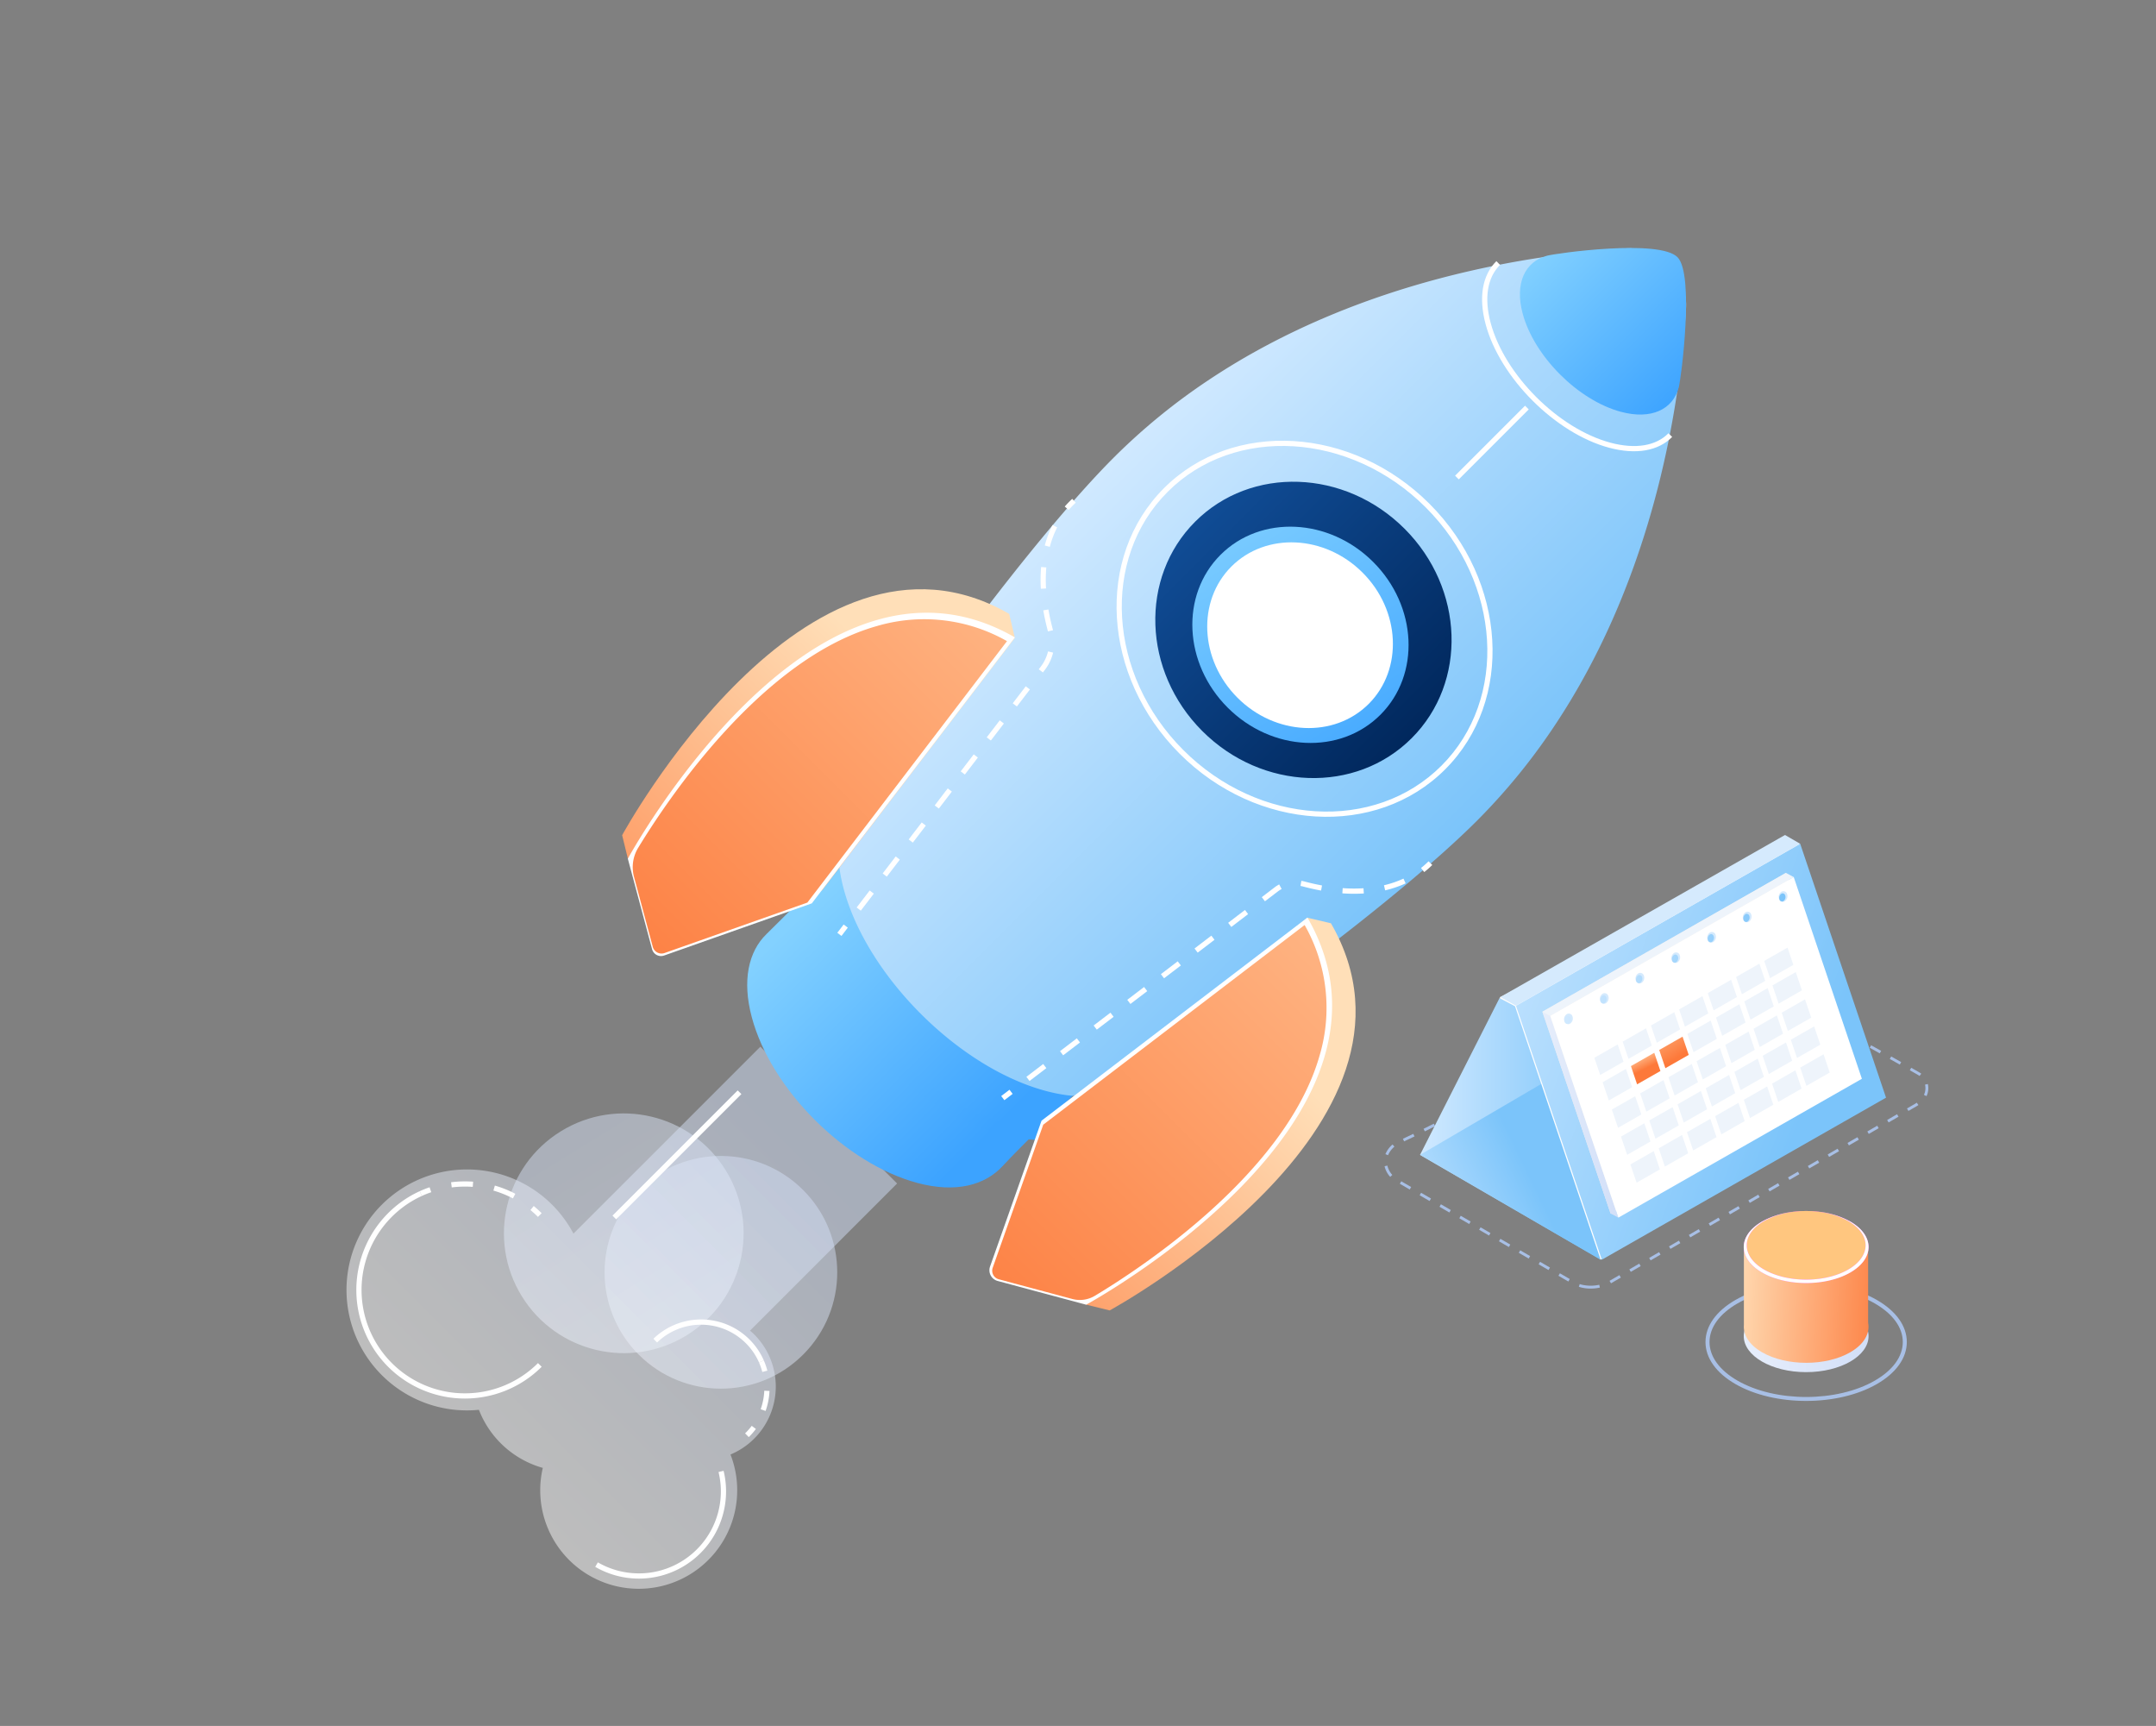 <svg xmlns="http://www.w3.org/2000/svg" xmlns:xlink="http://www.w3.org/1999/xlink" width="536" height="429" viewBox="0 0 536 429">
  <rect x="0" y="0" width="536" height="429" fill="#808080" stroke="none"/>
  <defs>
    <style>
      .cls-1, .cls-12 {
        fill: #fff;
      }

      .cls-2 {
        clip-path: url(#clip-path);
      }

      .cls-3 {
        fill: #a8bfe5;
      }

      .cls-13, .cls-4 {
        fill: url(#linear-gradient);
      }

      .cls-10, .cls-11, .cls-12, .cls-13, .cls-14, .cls-15, .cls-5, .cls-6, .cls-7, .cls-8, .cls-9 {
        fill-rule: evenodd;
      }

      .cls-5 {
        fill: url(#linear-gradient-2);
      }

      .cls-6 {
        fill: #fefefe;
      }

      .cls-7 {
        fill: url(#linear-gradient-3);
      }

      .cls-8 {
        fill: #ededed;
      }

      .cls-29, .cls-9 {
        fill: url(#linear-gradient-4);
      }

      .cls-10 {
        fill: #eef4fb;
      }

      .cls-11 {
        fill: #d5eafd;
      }

      .cls-14 {
        fill: url(#linear-gradient-6);
      }

      .cls-15 {
        fill: url(#linear-gradient-7);
      }

      .cls-16, .cls-17, .cls-18 {
        opacity: 0.478;
      }

      .cls-16 {
        fill: url(#linear-gradient-8);
      }

      .cls-17 {
        fill: url(#linear-gradient-9);
      }

      .cls-18 {
        fill: url(#linear-gradient-10);
      }

      .cls-19 {
        fill: url(#linear-gradient-11);
      }

      .cls-20 {
        fill: url(#linear-gradient-13);
      }

      .cls-21 {
        fill: url(#linear-gradient-14);
      }

      .cls-22 {
        fill: url(#linear-gradient-15);
      }

      .cls-23 {
        fill: url(#linear-gradient-16);
      }

      .cls-24 {
        fill: url(#linear-gradient-17);
      }

      .cls-25 {
        fill: url(#linear-gradient-18);
      }

      .cls-26 {
        fill: url(#linear-gradient-19);
      }

      .cls-27 {
        fill: url(#linear-gradient-20);
      }

      .cls-28 {
        fill: url(#linear-gradient-21);
      }

      .cls-30 {
        fill: url(#linear-gradient-23);
      }

      .cls-31 {
        fill: #ff63f0;
      }

      .cls-32 {
        fill: #ffc67f;
      }
    </style>
    <clipPath id="clip-path">
      <rect id="Rectangle_7688" data-name="Rectangle 7688" class="cls-1" width="536" height="429" transform="translate(0 0.052)"/>
    </clipPath>
    <linearGradient id="linear-gradient" y1="0.5" x2="1" y2="0.5" gradientUnits="objectBoundingBox">
      <stop offset="0" stop-color="#d0e9ff"/>
      <stop offset="1" stop-color="#7bc4fa"/>
    </linearGradient>
    <linearGradient id="linear-gradient-2" x1="-0.143" y1="0.681" x2="0.236" y2="0.574" xlink:href="#linear-gradient"/>
    <linearGradient id="linear-gradient-3" x1="-0.235" y1="0.192" x2="0.788" y2="0.621" xlink:href="#linear-gradient"/>
    <linearGradient id="linear-gradient-4" y1="0.5" x2="1" y2="0.5" gradientUnits="objectBoundingBox">
      <stop offset="0" stop-color="#e7eefb"/>
      <stop offset="1" stop-color="#d2dff8"/>
    </linearGradient>
    <linearGradient id="linear-gradient-6" x1="0.601" y1="0.67" x2="-0.434" y2="-1.07" gradientUnits="objectBoundingBox">
      <stop offset="0" stop-color="#fd793a"/>
      <stop offset="0.676" stop-color="#febe8f"/>
      <stop offset="1" stop-color="#ffdfb8"/>
    </linearGradient>
    <linearGradient id="linear-gradient-7" x1="0.501" y1="0.502" x2="-0.535" y2="-1.738" gradientUnits="objectBoundingBox">
      <stop offset="0" stop-color="#fd793a"/>
      <stop offset="0.262" stop-color="#ffdfb8"/>
      <stop offset="0.676" stop-color="#febe8f"/>
    </linearGradient>
    <linearGradient id="linear-gradient-8" x1="0.5" y1="1.813" x2="0.5" y2="-0.099" gradientUnits="objectBoundingBox">
      <stop offset="0" stop-color="#fff"/>
      <stop offset="1" stop-color="#d2dff8"/>
    </linearGradient>
    <linearGradient id="linear-gradient-9" x1="0.5" y1="1.603" x2="0.5" y2="-0.253" xlink:href="#linear-gradient-8"/>
    <linearGradient id="linear-gradient-10" x1="0.5" y1="0.986" x2="0.5" y2="0.096" xlink:href="#linear-gradient-8"/>
    <linearGradient id="linear-gradient-11" x1="0.033" y1="0.5" x2="0.9" y2="0.5" gradientUnits="objectBoundingBox">
      <stop offset="0" stop-color="#83d1ff"/>
      <stop offset="1" stop-color="#3ca3ff"/>
    </linearGradient>
    <linearGradient id="linear-gradient-13" x1="0.11" y1="0.5" x2="0.834" y2="0.5" xlink:href="#linear-gradient-11"/>
    <linearGradient id="linear-gradient-14" y1="0.5" x2="1" y2="0.5" gradientUnits="objectBoundingBox">
      <stop offset="0" stop-color="#104c95"/>
      <stop offset="1" stop-color="#01285d"/>
    </linearGradient>
    <linearGradient id="linear-gradient-15" x1="-0.237" y1="0.35" x2="1.29" y2="0.66" xlink:href="#linear-gradient-11"/>
    <linearGradient id="linear-gradient-16" x1="0" y1="0.5" x2="1" y2="0.5" xlink:href="#linear-gradient-11"/>
    <linearGradient id="linear-gradient-17" x1="0.5" y1="1.478" x2="0.5" y2="0.299" xlink:href="#linear-gradient-6"/>
    <linearGradient id="linear-gradient-18" x1="0.5" y1="1.215" x2="0.5" y2="-0.914" xlink:href="#linear-gradient-6"/>
    <linearGradient id="linear-gradient-19" x1="0.5" y1="1.46" x2="0.5" y2="0.281" xlink:href="#linear-gradient-6"/>
    <linearGradient id="linear-gradient-20" x1="0.5" y1="1.97" x2="0.5" y2="0.378" xlink:href="#linear-gradient-6"/>
    <linearGradient id="linear-gradient-21" x1="0.5" y1="1.197" x2="0.5" y2="-0.933" xlink:href="#linear-gradient-6"/>
    <linearGradient id="linear-gradient-23" x1="1.188" y1="0.522" x2="-0.125" y2="0.457" xlink:href="#linear-gradient-6"/>
  </defs>
  <g id="img-feat1" class="cls-2" transform="translate(0 -0.052)">
    <g id="img" transform="translate(53.063)">
      <g id="Group_744" data-name="Group 744" transform="translate(111.898 -455.347)">
        <g id="Group_739" data-name="Group 739" transform="translate(179.246 696.822)">
          <path id="Path_4090" data-name="Path 4090" class="cls-3" d="M230.464,789.374a9.833,9.833,0,0,1-2.165-.236q-.39-.09-.751-.209l.224-.676q.332.109.686.19a9.742,9.742,0,0,0,4.169-.017l.152.7A10.818,10.818,0,0,1,230.464,789.374Zm5.083-1.312-.361-.614,2.455-1.422.357.616Zm-10.6-.443-2.464-1.43.358-.616L225.3,787Zm15.519-2.4-.357-.616,2.465-1.428.357.616Zm-20.448-.454-2.464-1.43.357-.616,2.465,1.43Zm25.379-2.4-.357-.616,2.465-1.428.357.616Zm-30.308-.456-2.465-1.43.358-.616,2.465,1.43Zm35.238-2.4-.357-.617,2.465-1.428.357.616Zm-40.168-.459-2.464-1.43.358-.616,2.464,1.43Zm45.1-2.4-.357-.616,2.466-1.428.356.616Zm-50.027-.461-2.465-1.429.358-.617,2.465,1.43Zm54.957-2.4-.357-.616,2.465-1.429.357.616Zm-59.887-.463-2.464-1.43.358-.616,2.464,1.429Zm64.818-2.394-.357-.616,2.465-1.428.357.616Zm-69.747-.465-2.465-1.43.358-.616,2.465,1.43Zm74.677-2.391-.357-.617,2.465-1.427.357.616Zm-79.607-.468-2.464-1.43.358-.616,2.464,1.43Zm84.537-2.388-.357-.616,2.465-1.428.357.616Zm-89.466-.47-2.464-1.429.358-.616,2.464,1.428Zm94.4-2.387-.357-.616,2.465-1.428.357.616Zm-99.254-.751a5.822,5.822,0,0,1-1.406-2.65l.694-.159a5.116,5.116,0,0,0,1.235,2.325Zm104.185-2.1-.357-.616,2.465-1.429.357.616Zm4.93-2.856-.357-.617,2.465-1.428.357.617Zm-109.647-.427-.66-.27a6.331,6.331,0,0,1,1.779-2.408l.457.547A5.594,5.594,0,0,0,180.121,756.223ZM294.7,753.794l-.357-.616,2.465-1.429.357.616Zm-110.586-1.014-.3-.645q1.232-.573,2.576-1.222l.31.641Q185.349,752.2,184.112,752.781Zm115.516-1.843-.357-.616,2.465-1.428.357.616ZM189.266,750.3l-.316-.639q1.242-.614,2.55-1.278l.321.636Q190.511,749.681,189.266,750.3Zm115.293-2.218-.357-.616,2.465-1.429.357.616Zm-110.193-.361-.326-.633q1.245-.641,2.533-1.311l.329.632Q195.613,747.08,194.366,747.72Zm115.124-2.5-.357-.616,1.9-1.1c.184-.106.359-.219.527-.336l.41.583q-.278.2-.58.37Zm-110.057-.142-.331-.63q1.246-.657,2.52-1.336l.335.629Q200.681,744.426,199.432,745.082Zm5.042-2.68-.337-.628q1.247-.669,2.511-1.353l.339.626Q205.723,741.734,204.475,742.4Zm109.512-.863-.642-.311a3.813,3.813,0,0,0,.373-1.65,3.982,3.982,0,0,0-.1-.894l.694-.16a4.7,4.7,0,0,1,.12,1.054A4.544,4.544,0,0,1,313.986,741.54ZM209.5,739.689l-.34-.626q1.247-.678,2.5-1.365l.341.625Q210.747,739.01,209.5,739.689Zm5-2.736-.343-.625,2.5-1.377.344.623Zm97.747-.427a3.649,3.649,0,0,0-.4-.271c-.638-.365-1.3-.742-2.014-1.147l.352-.619c.714.4,1.376.781,1.979,1.125a4.515,4.515,0,0,1,.521.35Zm-92.742-2.338-.346-.623,2.494-1.385.347.622Zm87.84-.484-2.489-1.4.348-.622,2.49,1.4Zm-82.854-2.294-.348-.622,2.489-1.395.348.621Zm77.874-.5-2.493-1.392.347-.622,2.494,1.392Zm-72.9-2.3-.349-.62,2.485-1.4.35.62Zm67.911-.484-2.5-1.388.345-.623,2.5,1.388Zm-62.941-2.323-.351-.619,2.482-1.409.352.619Zm57.95-.449-2.5-1.385.345-.623,2.5,1.385ZM239.4,722.988l-.353-.619,2.479-1.415.354.618Zm47.993-.4-2.5-1.383.345-.623,2.5,1.383Zm-43.035-2.438-.354-.617,2.476-1.421.355.618Zm38.038-.326-2.5-1.381.344-.623,2.5,1.381Zm-33.085-2.521-.356-.618,2.474-1.428.357.616Zm28.086-.24-2.5-1.38.344-.623,2.5,1.38Zm-23.135-2.62-.358-.617,2.474-1.436.358.615Zm18.133-.139-2.5-1.378.343-.623,2.5,1.378Zm-13.223-2.643-.208-.682a14.4,14.4,0,0,1,2.9-.427l.046.711A13.3,13.3,0,0,0,259.175,711.664Zm8.241-.094a9.7,9.7,0,0,0-2.692-.35l.023-.712a10.842,10.842,0,0,1,2.937.4Z" transform="translate(-179.246 -710.508)"/>
        </g>
        <g id="Group_743" data-name="Group 743" transform="translate(188.072 662.943)">
          <path id="Path_4091" data-name="Path 4091" class="cls-4" d="M211.4,719.854l4.757,1.6,20.367,63.4-44.885-26.031Z" transform="translate(-191.637 -679.318)"/>
          <path id="Path_4092" data-name="Path 4092" class="cls-5" d="M236.522,786.4l60.22-35.228-44.886-26.055-60.22,35.228Z" transform="translate(-191.637 -680.832)"/>
          <g id="Group_742" data-name="Group 742" transform="translate(19.76)">
            <path id="Path_4093" data-name="Path 4093" class="cls-6" d="M315.165,729.09l-70.654,40.276-21.278-62.978-3.854-2.034.2-.256,74.245-38.115Z" transform="translate(-219.38 -663.818)"/>
            <path id="Path_4094" data-name="Path 4094" class="cls-7" d="M317.126,729.116l-70.654,40.276L225.13,706.284l70.654-40.276Z" transform="translate(-221.034 -663.825)"/>
            <path id="Path_4095" data-name="Path 4095" class="cls-8" d="M251.29,760.826l60.542-34.511-16.945-50.146L234.344,710.68Z" transform="translate(-223.685 -666.749)"/>
            <path id="Path_4096" data-name="Path 4096" class="cls-9" d="M251.29,774.768l1.943,1.031-16.945-50.134-1.943-1.044Z" transform="translate(-223.685 -680.69)"/>
            <path id="Path_4097" data-name="Path 4097" class="cls-10" d="M236.287,711.724l60.542-34.511-1.943-1.044L234.344,710.68Z" transform="translate(-223.685 -666.749)"/>
            <path id="Path_4098" data-name="Path 4098" class="cls-11" d="M294.209,665.126l-70.654,40.262-3.9-2.164,70.777-40.28Z" transform="translate(-219.46 -662.943)"/>
            <g id="Group_741" data-name="Group 741" transform="translate(12.602 10.452)">
              <path id="Path_4099" data-name="Path 4099" class="cls-12" d="M254.017,762.275l60.542-34.511-16.945-50.146-60.542,34.511Z" transform="translate(-237.072 -677.617)"/>
              <g id="Group_740" data-name="Group 740" transform="translate(3.448 3.521)">
                <path id="Path_4100" data-name="Path 4100" class="cls-11" d="M295.955,682.693a1.531,1.531,0,0,0-.61,1.765.961.961,0,0,0,1.413.611,1.528,1.528,0,0,0,.61-1.764.961.961,0,0,0-1.413-.612Zm-8.921,5.086a1.53,1.53,0,0,0-.61,1.765.961.961,0,0,0,1.413.611,1.528,1.528,0,0,0,.61-1.764.961.961,0,0,0-1.413-.612Zm-8.857,5.049a1.529,1.529,0,0,0-.609,1.764.96.96,0,0,0,1.412.611,1.526,1.526,0,0,0,.61-1.764.96.96,0,0,0-1.413-.611Zm-8.9,5.073a1.529,1.529,0,0,0-.61,1.765.96.96,0,0,0,1.412.611,1.529,1.529,0,0,0,.61-1.764.962.962,0,0,0-1.413-.612Zm-8.92,5.087a1.528,1.528,0,0,0-.61,1.764.96.96,0,0,0,1.413.61,1.526,1.526,0,0,0,.609-1.762.96.96,0,0,0-1.412-.612Zm-8.857,5.049a1.528,1.528,0,0,0-.61,1.764.96.96,0,0,0,1.412.61,1.528,1.528,0,0,0,.611-1.764.96.96,0,0,0-1.413-.61Zm-9.51,6.837a.959.959,0,0,0,1.411.611,1.528,1.528,0,0,0,.61-1.764.961.961,0,0,0-1.413-.611A1.527,1.527,0,0,0,241.99,714.875Z" transform="translate(-241.912 -682.561)"/>
                <path id="Path_4101" data-name="Path 4101" class="cls-13" d="M242.788,715.759a.7.7,0,0,1-.64-.534,1.225,1.225,0,0,1,.469-1.4.668.668,0,0,1,.331-.093.7.7,0,0,1,.641.534,1.227,1.227,0,0,1-.472,1.4.661.661,0,0,1-.329.093Zm8.26-5.609a1.225,1.225,0,0,1,.471-1.4.661.661,0,0,1,.33-.093.7.7,0,0,1,.64.535,1.226,1.226,0,0,1-.472,1.4.655.655,0,0,1-.329.093A.7.7,0,0,1,251.048,710.151Zm9.5-4.514a.7.7,0,0,1-.64-.534,1.227,1.227,0,0,1,.472-1.4.663.663,0,0,1,.329-.093.705.705,0,0,1,.641.535,1.226,1.226,0,0,1-.471,1.4.665.665,0,0,1-.33.093Zm8.921-5.085a.7.7,0,0,1-.64-.536,1.226,1.226,0,0,1,.471-1.4.66.66,0,0,1,.329-.093.7.7,0,0,1,.642.536,1.225,1.225,0,0,1-.471,1.4.662.662,0,0,1-.33.093Zm8.9-5.074a.7.7,0,0,1-.641-.535,1.227,1.227,0,0,1,.47-1.4.665.665,0,0,1,.33-.093.7.7,0,0,1,.641.536,1.227,1.227,0,0,1-.471,1.4.661.661,0,0,1-.329.092Zm8.856-5.049a.7.7,0,0,1-.64-.534,1.227,1.227,0,0,1,.471-1.4.663.663,0,0,1,.33-.093.705.705,0,0,1,.642.535,1.227,1.227,0,0,1-.471,1.4.668.668,0,0,1-.331.093Zm8.922-5.086a.7.7,0,0,1-.642-.534,1.228,1.228,0,0,1,.472-1.4.663.663,0,0,1,.329-.093.705.705,0,0,1,.642.536,1.228,1.228,0,0,1-.471,1.4.665.665,0,0,1-.33.092Z" transform="translate(-241.963 -682.779)"/>
              </g>
              <path id="Path_4102" data-name="Path 4102" class="cls-10" d="M315.044,723.62l1.534,4.541,5.8-3.309-1.534-4.541-5.8,3.309Zm-7,3.988,1.534,4.541,5.8-3.309-1.534-4.541-5.8,3.308Zm9.268,2.734,1.533,4.535,5.8-3.308-1.533-4.535-5.8,3.308Zm-7,3.989,1.533,4.535,5.8-3.309-1.533-4.535-5.8,3.309Zm9.337,2.937,1.534,4.538,5.8-3.308-1.534-4.538-5.8,3.309Zm-5.463,8.527,5.8-3.309-1.534-4.539-5.8,3.309Z" transform="translate(-257.493 -689.901)"/>
              <path id="Path_4103" data-name="Path 4103" class="cls-14" d="M275.122,736.626l5.8-3.309,1.532,4.534-5.8,3.309Z" transform="translate(-248.02 -693.643)"/>
              <path id="Path_4104" data-name="Path 4104" class="cls-15" d="M265.248,742.254l5.8-3.309,1.532,4.534-5.8,3.309Z" transform="translate(-245.179 -695.263)"/>
              <path id="Path_4105" data-name="Path 4105" class="cls-10" d="M255.369,747.886l5.8-3.309,1.532,4.534-5.8,3.309Z" transform="translate(-242.336 -696.883)"/>
              <path id="Path_4106" data-name="Path 4106" class="cls-10" d="M298.176,734.849l5.8-3.309,1.534,4.538-5.8,3.309Z" transform="translate(-254.653 -693.132)"/>
              <path id="Path_4107" data-name="Path 4107" class="cls-10" d="M288.17,740.554l5.8-3.307,1.534,4.538-5.8,3.307Z" transform="translate(-251.774 -694.774)"/>
              <path id="Path_4108" data-name="Path 4108" class="cls-10" d="M278.342,746.155l5.8-3.309,1.534,4.538-5.8,3.309Z" transform="translate(-248.946 -696.385)"/>
              <path id="Path_4109" data-name="Path 4109" class="cls-10" d="M268.468,751.784l5.8-3.309,1.534,4.538-5.8,3.309Z" transform="translate(-246.105 -698.005)"/>
              <path id="Path_4110" data-name="Path 4110" class="cls-10" d="M258.589,757.415l5.8-3.309,1.534,4.538-5.8,3.309Z" transform="translate(-243.263 -699.625)"/>
              <path id="Path_4111" data-name="Path 4111" class="cls-10" d="M301.365,744.287l5.8-3.309,1.532,4.534-5.8,3.309Z" transform="translate(-255.571 -695.848)"/>
              <path id="Path_4112" data-name="Path 4112" class="cls-10" d="M291.359,749.991l5.8-3.307,1.532,4.534-5.8,3.307Z" transform="translate(-252.692 -697.49)"/>
              <path id="Path_4113" data-name="Path 4113" class="cls-10" d="M281.531,755.593l5.8-3.309,1.532,4.534-5.8,3.309Z" transform="translate(-249.864 -699.101)"/>
              <path id="Path_4114" data-name="Path 4114" class="cls-10" d="M271.657,761.221l5.8-3.309,1.532,4.534-5.8,3.309Z" transform="translate(-247.023 -700.72)"/>
              <path id="Path_4115" data-name="Path 4115" class="cls-10" d="M261.778,766.853l5.8-3.309,1.532,4.534-5.8,3.309Z" transform="translate(-244.18 -702.341)"/>
              <path id="Path_4116" data-name="Path 4116" class="cls-10" d="M304.65,754.009l5.8-3.309,1.534,4.538-5.8,3.309Z" transform="translate(-256.516 -698.645)"/>
              <path id="Path_4117" data-name="Path 4117" class="cls-10" d="M294.644,759.714l5.8-3.307,1.534,4.538-5.8,3.307Z" transform="translate(-253.637 -700.287)"/>
              <path id="Path_4118" data-name="Path 4118" class="cls-10" d="M284.817,765.315l5.8-3.309,1.534,4.538-5.8,3.309Z" transform="translate(-250.809 -701.898)"/>
              <path id="Path_4119" data-name="Path 4119" class="cls-10" d="M274.943,770.943l5.8-3.309,1.534,4.538-5.8,3.309Z" transform="translate(-247.968 -703.518)"/>
              <path id="Path_4120" data-name="Path 4120" class="cls-10" d="M265.063,776.575l5.8-3.309L272.4,777.8l-5.8,3.309Z" transform="translate(-245.126 -705.138)"/>
              <path id="Path_4121" data-name="Path 4121" class="cls-10" d="M306.1,714.088l1.534,4.538,5.8-3.308-1.534-4.538-5.8,3.309Zm-7,3.988,1.534,4.539,5.8-3.309-1.534-4.538-5.8,3.308Zm-7.032,4.009,1.534,4.538,5.806-3.311-1.534-4.538-5.806,3.311Zm-5.593,8.6,5.8-3.306-1.534-4.539-5.8,3.307Z" transform="translate(-250.847 -687.159)"/>
              <path id="Path_4122" data-name="Path 4122" class="cls-10" d="M282.064,722.484l5.8-3.307,1.449,4.287-5.8,3.307Z" transform="translate(-250.017 -689.575)"/>
              <path id="Path_4123" data-name="Path 4123" class="cls-10" d="M292.07,716.78l5.8-3.309,1.449,4.287-5.8,3.309Z" transform="translate(-252.896 -687.933)"/>
              <path id="Path_4124" data-name="Path 4124" class="cls-10" d="M301.944,711.151l5.8-3.309,1.449,4.287-5.8,3.309Z" transform="translate(-255.737 -686.314)"/>
              <path id="Path_4125" data-name="Path 4125" class="cls-10" d="M311.766,705.552l5.8-3.309,1.449,4.287-5.8,3.309Z" transform="translate(-258.563 -684.703)"/>
              <path id="Path_4126" data-name="Path 4126" class="cls-10" d="M252.485,739.35l5.8-3.309,1.447,4.284-5.8,3.309Z" transform="translate(-241.506 -694.427)"/>
              <path id="Path_4127" data-name="Path 4127" class="cls-10" d="M262.364,733.719l5.8-3.309,1.447,4.284-5.8,3.309Z" transform="translate(-244.349 -692.807)"/>
              <path id="Path_4128" data-name="Path 4128" class="cls-10" d="M272.238,728.09l5.8-3.309,1.448,4.284-5.8,3.309Z" transform="translate(-247.19 -691.188)"/>
            </g>
          </g>
        </g>
      </g>
      <g id="Group_301" data-name="Group 301" transform="translate(-329.261 -753.364) rotate(45)">
        <circle id="Ellipse_1" data-name="Ellipse 1" class="cls-16" cx="28.923" cy="28.923" r="28.923" transform="translate(1049.472 405.409)"/>
        <circle id="Ellipse_2" data-name="Ellipse 2" class="cls-17" cx="29.797" cy="29.797" r="29.797" transform="matrix(0.23, -0.973, 0.973, 0.23, 1018.615, 466.689)"/>
        <path id="Path_180" data-name="Path 180" class="cls-18" d="M1105.432,371.89a18.307,18.307,0,0,0-16.936-25.273c-.475,0-.942.035-1.408.071V294.967h-48.082v65.707a29.947,29.947,0,1,0,14.344,47.585,24.036,24.036,0,0,0,21.441-1.021,24.486,24.486,0,1,0,30.642-35.348Z" transform="translate(6.673 92.782)"/>
        <g id="Group_279" data-name="Group 279" transform="translate(1011.189 455.452)">
          <g id="Group_276" data-name="Group 276" transform="translate(0 15.142)">
            <path id="Path_181" data-name="Path 181" class="cls-1" d="M1004.755,361.8l-1.215-.452c.31-.829.662-1.648,1.047-2.433l1.163.569A25.179,25.179,0,0,0,1004.755,361.8Z" transform="translate(-1003.54 -358.91)"/>
          </g>
          <g id="Group_277" data-name="Group 277" transform="translate(3.946 1.218)">
            <path id="Path_182" data-name="Path 182" class="cls-1" d="M1007.611,358.223l-1.025-.794a27.267,27.267,0,0,1,3.776-3.974l.845.981A26.1,26.1,0,0,0,1007.611,358.223Zm7.881-6.768-.627-1.134a27.006,27.006,0,0,1,5.04-2.159l.387,1.237A25.608,25.608,0,0,0,1015.492,351.455Z" transform="translate(-1006.586 -348.163)"/>
          </g>
          <g id="Group_278" data-name="Group 278" transform="translate(22.652)">
            <path id="Path_183" data-name="Path 183" class="cls-1" d="M1021.151,348.642l-.127-1.29c.87-.086,1.763-.128,2.654-.128v1.3C1022.829,348.519,1021.979,348.559,1021.151,348.642Z" transform="translate(-1021.024 -347.223)"/>
          </g>
        </g>
        <g id="Group_280" data-name="Group 280" transform="translate(1009.5 473.027)">
          <path id="Path_184" data-name="Path 184" class="cls-1" d="M1029.232,397.2a27.011,27.011,0,0,1-25.306-36.415l1.215.452a25.7,25.7,0,1,0,49.79,8.967h1.3A27.026,27.026,0,0,1,1029.232,397.2Z" transform="translate(-1002.236 -360.788)"/>
        </g>
        <g id="Group_284" data-name="Group 284" transform="translate(1100.951 442.278)">
          <g id="Group_281" data-name="Group 281">
            <path id="Path_185" data-name="Path 185" class="cls-1" d="M1075.058,339.348a15.638,15.638,0,0,0-2.237-1.086l.472-1.208a17.1,17.1,0,0,1,2.424,1.176Z" transform="translate(-1072.821 -337.055)"/>
          </g>
          <g id="Group_282" data-name="Group 282" transform="translate(5.881 4.366)">
            <path id="Path_186" data-name="Path 186" class="cls-1" d="M1079.977,345.186a15.713,15.713,0,0,0-2.617-3.886l.958-.876a17.162,17.162,0,0,1,2.831,4.2Z" transform="translate(-1077.36 -340.425)"/>
          </g>
          <g id="Group_283" data-name="Group 283" transform="translate(9.85 13.437)">
            <path id="Path_187" data-name="Path 187" class="cls-1" d="M1081.877,350.114l-1.3-.018a15.841,15.841,0,0,0-.157-2.488l1.283-.183A17.314,17.314,0,0,1,1081.877,350.114Z" transform="translate(-1080.424 -347.426)"/>
          </g>
        </g>
        <g id="Group_285" data-name="Group 285" transform="translate(1078.217 441.12)">
          <path id="Path_188" data-name="Path 188" class="cls-1" d="M1056.57,352.935l-1.3-.021a17.033,17.033,0,0,1,23.206-15.6l-.472,1.208a15.616,15.616,0,0,0-5.47-1.069l-.249,0A15.743,15.743,0,0,0,1056.57,352.935Z" transform="translate(-1055.274 -336.161)"/>
        </g>
        <g id="Group_286" data-name="Group 286" transform="translate(1107.74 468.748)">
          <path id="Path_189" data-name="Path 189" class="cls-1" d="M1078.394,396.934l-.333-1.253a20.375,20.375,0,0,0,5.343-37.091l.672-1.105a21.668,21.668,0,0,1-5.683,39.449Z" transform="translate(-1078.061 -357.485)"/>
        </g>
        <g id="Group_287" data-name="Group 287" transform="translate(1049.376 399.409)">
          <rect id="Rectangle_7615" data-name="Rectangle 7615" class="cls-1" width="1.296" height="44.022"/>
        </g>
        <path id="Path_190" data-name="Path 190" class="cls-19" d="M1098.005,291.917c-.27-6.338,0-25.375,0-25.375H1015.7s.1,19.645.016,26.193c-.078,6.2,3.849,12.433,12.047,17.165,16.081,9.286,42.155,9.286,58.236,0C1094.552,304.961,1098.28,298.4,1098.005,291.917Z" transform="translate(11.243 74.18)"/>
        <path id="Path_191" data-name="Path 191" class="cls-4" d="M1125.87,221.406a153.956,153.956,0,0,0-2.861-29.321c-8.74-45.085-35.41-80.461-50.424-97.444a14.085,14.085,0,0,0-21.108,0c-14.934,16.895-41.406,51.992-50.286,96.743a154.09,154.09,0,0,0-3,30.022c0,28.145,8.1,82.289,14.311,104.456h.186c.108,6.96,4.917,13.9,14.446,19.214,19.272,10.743,50.519,10.743,69.791,0,9.532-5.313,14.341-12.259,14.445-19.223h.188C1117.77,303.689,1125.87,249.548,1125.87,221.406Z" transform="translate(6.069 0.629)"/>
        <path id="Path_192" data-name="Path 192" class="cls-20" d="M1107.393,269.012c-1.608,5.488-6.194,10.758-13.787,14.99-19.272,10.742-50.518,10.742-69.792,0-7.592-4.231-12.177-9.5-13.787-14.989h-.6c.522,6.631,5.305,13.175,14.388,18.238,19.274,10.743,50.52,10.743,69.792,0,9.082-5.062,13.867-11.607,14.388-18.238Z" transform="translate(9.39 73.787)"/>
        <g id="Group_288" data-name="Group 288" transform="translate(1018.464 174.697)">
          <path id="Path_193" data-name="Path 193" class="cls-1" d="M1058.584,236.421c-27.254,0-49.429-19.7-49.429-43.924s22.174-43.926,49.429-43.926,49.426,19.7,49.426,43.926S1085.838,236.421,1058.584,236.421Zm0-86.555c-26.541,0-48.133,19.124-48.133,42.631s21.593,42.628,48.133,42.628S1106.714,216,1106.714,192.5,1085.123,149.867,1058.584,149.867Z" transform="translate(-1009.155 -148.571)"/>
        </g>
        <ellipse id="Ellipse_3" data-name="Ellipse 3" class="cls-21" cx="38.058" cy="35.558" rx="38.058" ry="35.558" transform="translate(1029.834 183.461)"/>
        <ellipse id="Ellipse_4" data-name="Ellipse 4" class="cls-22" cx="28.109" cy="25.59" rx="28.109" ry="25.59" transform="translate(1040.121 194.817)"/>
        <path id="Path_194" data-name="Path 194" class="cls-1" d="M1053.074,210.167c-13.311,0-24.141-9.865-24.141-21.992s10.83-21.993,24.141-21.993,24.141,9.866,24.141,21.993S1066.385,210.167,1053.074,210.167Z" transform="translate(15.156 32.37)"/>
        <path id="Path_195" data-name="Path 195" class="cls-23" d="M1076.182,110.41c-1.162-2-17.02-22.576-23.077-22.656-6.437-.087-22.076,20.683-23.235,22.7-2.824,4.9-.856,10.526,5.9,14.429,9.536,5.505,24.995,5.505,34.531,0C1077.08,120.966,1079.04,115.323,1076.182,110.41Z" transform="translate(15.063 0)"/>
        <g id="Group_289" data-name="Group 289" transform="translate(1108.111 265.747)">
          <path id="Path_196" data-name="Path 196" class="cls-24" d="M1082.311,293.256l35.04,27.62,5.15-3.125s27.153-91.833-29.145-106.937l-5.131,3.181Z" transform="translate(-1077.176 -210.814)"/>
          <path id="Path_197" data-name="Path 197" class="cls-1" d="M1078.348,295.672l16.583,34.686a2.762,2.762,0,0,0,3.874,1.2l19.732-11.392s27.155-91.833-29.143-106.938Z" transform="translate(-1078.348 -210.1)"/>
          <path id="Path_198" data-name="Path 198" class="cls-25" d="M1079.123,295.668l10.857-81.044a41.631,41.631,0,0,1,25.513,20.2c14.97,26.719,5.841,69.624,2.771,81.868a7.224,7.224,0,0,1-3.4,4.495l-16.388,9.462a2.207,2.207,0,0,1-3.094-.959Z" transform="translate(-1078.119 -209.688)"/>
        </g>
        <g id="Group_290" data-name="Group 290" transform="translate(977.663 267.932)">
          <path id="Path_199" data-name="Path 199" class="cls-26" d="M1028.967,293.794l-39.608,28.584-5.149-3.125s-27.153-91.833,29.143-106.937l5.131,3.181Z" transform="translate(-977.663 -212.316)"/>
          <path id="Path_200" data-name="Path 200" class="cls-27" d="M1020.892,293.95l-4.943-1.845L1005.28,212.47l5.13,3.181Z" transform="translate(-969.5 -212.27)"/>
          <path id="Path_201" data-name="Path 201" class="cls-1" d="M1028.361,297.174l-16.8,35.137a2.3,2.3,0,0,1-3.227,1l-20.165-11.642s-27.153-91.833,29.145-106.938Z" transform="translate(-976.492 -211.602)"/>
          <path id="Path_202" data-name="Path 202" class="cls-28" d="M992.183,323.3a9.259,9.259,0,0,1-4.362-5.828c-3.257-13.331-11.626-54.866,3-80.963a41.627,41.627,0,0,1,25.513-20.2l10.857,81.043-16.239,33.97a2.255,2.255,0,0,1-3.163.981Z" transform="translate(-976.241 -211.134)"/>
        </g>
        <g id="Group_291" data-name="Group 291" transform="translate(1037 120.283)">
          <path id="Path_203" data-name="Path 203" class="cls-1" d="M1054.357,131.025c-7.863,0-15.726-1.727-21.712-5.184-5.951-3.435-9.212-8.043-9.183-12.973l1.3.008c-.027,4.444,3,8.651,8.536,11.844,11.615,6.7,30.513,6.7,42.127,0,5.535-3.2,8.567-7.4,8.536-11.852l1.3-.008c.034,4.932-3.227,9.543-9.183,12.981C1070.082,129.3,1062.219,131.025,1054.357,131.025Z" transform="translate(-1023.462 -112.861)"/>
        </g>
        <g id="Group_292" data-name="Group 292" transform="translate(1067.446 140.66)">
          <rect id="Rectangle_7616" data-name="Rectangle 7616" class="cls-1" width="1.296" height="24.595"/>
        </g>
        <g id="Group_296" data-name="Group 296" transform="translate(1004.196 236.633)">
          <g id="Group_293" data-name="Group 293" transform="translate(34.648 114.821)">
            <rect id="Rectangle_7617" data-name="Rectangle 7617" class="cls-1" width="1.296" height="2.591" transform="translate(0 0.171) rotate(-7.603)"/>
          </g>
          <g id="Group_294" data-name="Group 294" transform="translate(1.145 7.649)">
            <path id="Path_204" data-name="Path 204" class="cls-1" d="M1031.827,298.824l-.7-5.278,1.283-.171.7,5.277Zm-1.408-10.555-.7-5.276,1.283-.172.7,5.276Zm-1.408-10.553-.7-5.278,1.282-.171.7,5.277Zm-1.408-10.555-.7-5.277,1.282-.172.7,5.277Zm-1.411-10.554-.7-5.277,1.285-.171.7,5.276Zm-1.408-10.554-.7-5.277,1.285-.172.7,5.277Zm-1.408-10.554-.7-5.277,1.287-.172.7,5.277Zm-1.407-10.554-.11-.824a10.135,10.135,0,0,0-1.4-3.954l1.106-.674a11.426,11.426,0,0,1,1.579,4.456l.111.824Zm-5.037-8.274-.176-.1c-1.526-.884-2.989-1.819-4.348-2.782l.749-1.057c1.326.939,2.757,1.854,4.25,2.718l.2.119Zm-8.749-6.244a38.486,38.486,0,0,1-3.775-3.875l.991-.833a37.2,37.2,0,0,0,3.65,3.744Zm-6.911-8.3a26.088,26.088,0,0,1-2.244-4.965l1.234-.4a24.793,24.793,0,0,0,2.131,4.717Z" transform="translate(-999.026 -196.756)"/>
          </g>
          <g id="Group_295" data-name="Group 295">
            <path id="Path_205" data-name="Path 205" class="cls-1" d="M998.2,193.521a22.365,22.365,0,0,1-.039-2.669l1.293.058a20.87,20.87,0,0,0,.04,2.512Z" transform="translate(-998.142 -190.852)"/>
          </g>
        </g>
        <g id="Group_300" data-name="Group 300" transform="translate(1096.694 237.689)">
          <g id="Group_297" data-name="Group 297" transform="translate(33.711)">
            <path id="Path_206" data-name="Path 206" class="cls-1" d="M1096.84,194.284l-1.285-.157a20.742,20.742,0,0,0,.152-2.506h1.3A21.993,21.993,0,0,1,1096.84,194.284Z" transform="translate(-1095.555 -191.622)"/>
          </g>
          <g id="Group_298" data-name="Group 298" transform="translate(1.047 7.458)">
            <path id="Path_207" data-name="Path 207" class="cls-1" d="M1071.626,298.682l-1.282-.172.7-5.211,1.283.171Zm1.4-10.424-1.283-.172.7-5.212,1.283.171Zm1.4-10.424-1.282-.172.7-5.212,1.283.172Zm1.4-10.424-1.283-.172.7-5.212,1.282.172Zm1.4-10.424-1.283-.171.7-5.214,1.283.172Zm1.4-10.424-1.283-.171.7-5.214,1.283.172Zm1.4-10.424-1.283-.171.7-5.214,1.283.172Zm1.4-10.423-1.283-.172.529-3.939a8.432,8.432,0,0,1,.294-1.357l1.24.377a7.141,7.141,0,0,0-.249,1.152Zm3.556-8.942-.75-1.055c.24-.171.486-.33.744-.479,1.293-.749,2.539-1.538,3.7-2.341l.736,1.065c-1.192.824-2.468,1.63-3.791,2.4C1085.405,216.486,1085.192,216.624,1084.986,216.769Zm8.652-6.061-.847-.979a38.377,38.377,0,0,0,3.673-3.633l.974.855A39.635,39.635,0,0,1,1093.638,210.709Zm7-8.054-1.1-.684a25.472,25.472,0,0,0,2.26-4.593l1.215.448A26.849,26.849,0,0,1,1100.642,202.655Z" transform="translate(-1070.344 -197.378)"/>
          </g>
          <g id="Group_299" data-name="Group 299" transform="translate(0 113.825)">
            <rect id="Rectangle_7618" data-name="Rectangle 7618" class="cls-1" width="2.59" height="1.294" transform="translate(0 2.567) rotate(-82.361)"/>
          </g>
        </g>
      </g>
      <g id="Group_348" data-name="Group 348" transform="translate(-530.815 -321.352)">
        <g id="Group_346" data-name="Group 346">
          <path id="Path_302" data-name="Path 302" class="cls-3" d="M926.777,669.62c-6.371,0-12.742-1.4-17.591-4.2-4.794-2.767-7.434-6.477-7.434-10.446s2.641-7.677,7.434-10.443c9.7-5.6,25.483-5.6,35.182,0,4.794,2.766,7.434,6.476,7.434,10.445s-2.64,7.678-7.433,10.444C939.52,668.219,933.148,669.62,926.777,669.62Zm0-28.3c-6.189,0-12.378,1.36-17.09,4.08-4.471,2.581-6.933,5.982-6.934,9.578s2.463,7,6.934,9.581c9.424,5.441,24.758,5.441,34.183,0,4.471-2.581,6.933-5.983,6.933-9.579s-2.462-7-6.934-9.58C939.156,642.675,932.967,641.315,926.776,641.315Z"/>
        </g>
        <g id="Group_347" data-name="Group 347">
          <ellipse id="Ellipse_7" data-name="Ellipse 7" class="cls-29" cx="15.515" cy="8.958" rx="15.515" ry="8.958" transform="translate(911.262 644.548)"/>
          <path id="Path_303" data-name="Path 303" class="cls-30" d="M942.185,650.184V630.917H911.3v19.846c-.2,2.432,1.292,4.9,4.509,6.758,6.059,3.5,15.883,3.5,21.942,0C941.221,655.517,942.693,652.8,942.185,650.184Z"/>
          <ellipse id="Ellipse_8" data-name="Ellipse 8" class="cls-31" cx="15.515" cy="8.958" rx="15.515" ry="8.958" transform="translate(911.261 622.404)"/>
          <path id="Path_304" data-name="Path 304" class="cls-32" d="M937.228,636.971c-5.772,3.332-15.13,3.332-20.9,0s-5.772-8.735,0-12.068,15.13-3.332,20.9,0S943,633.639,937.228,636.971Z"/>
          <path id="Path_305" data-name="Path 305" class="cls-1" d="M937.748,625.028a21.7,21.7,0,0,0-9.554-2.585,20.655,20.655,0,0,1,9.034,2.46c5.771,3.333,5.772,8.736,0,12.068s-15.13,3.332-20.9,0-5.772-8.735,0-12.068a20.625,20.625,0,0,1,9.034-2.46,21.7,21.7,0,0,0-9.554,2.585c-6.059,3.5-6.059,9.17,0,12.668s15.883,3.5,21.942,0S943.807,628.526,937.748,625.028Z"/>
        </g>
      </g>
    </g>
  </g>
</svg>
